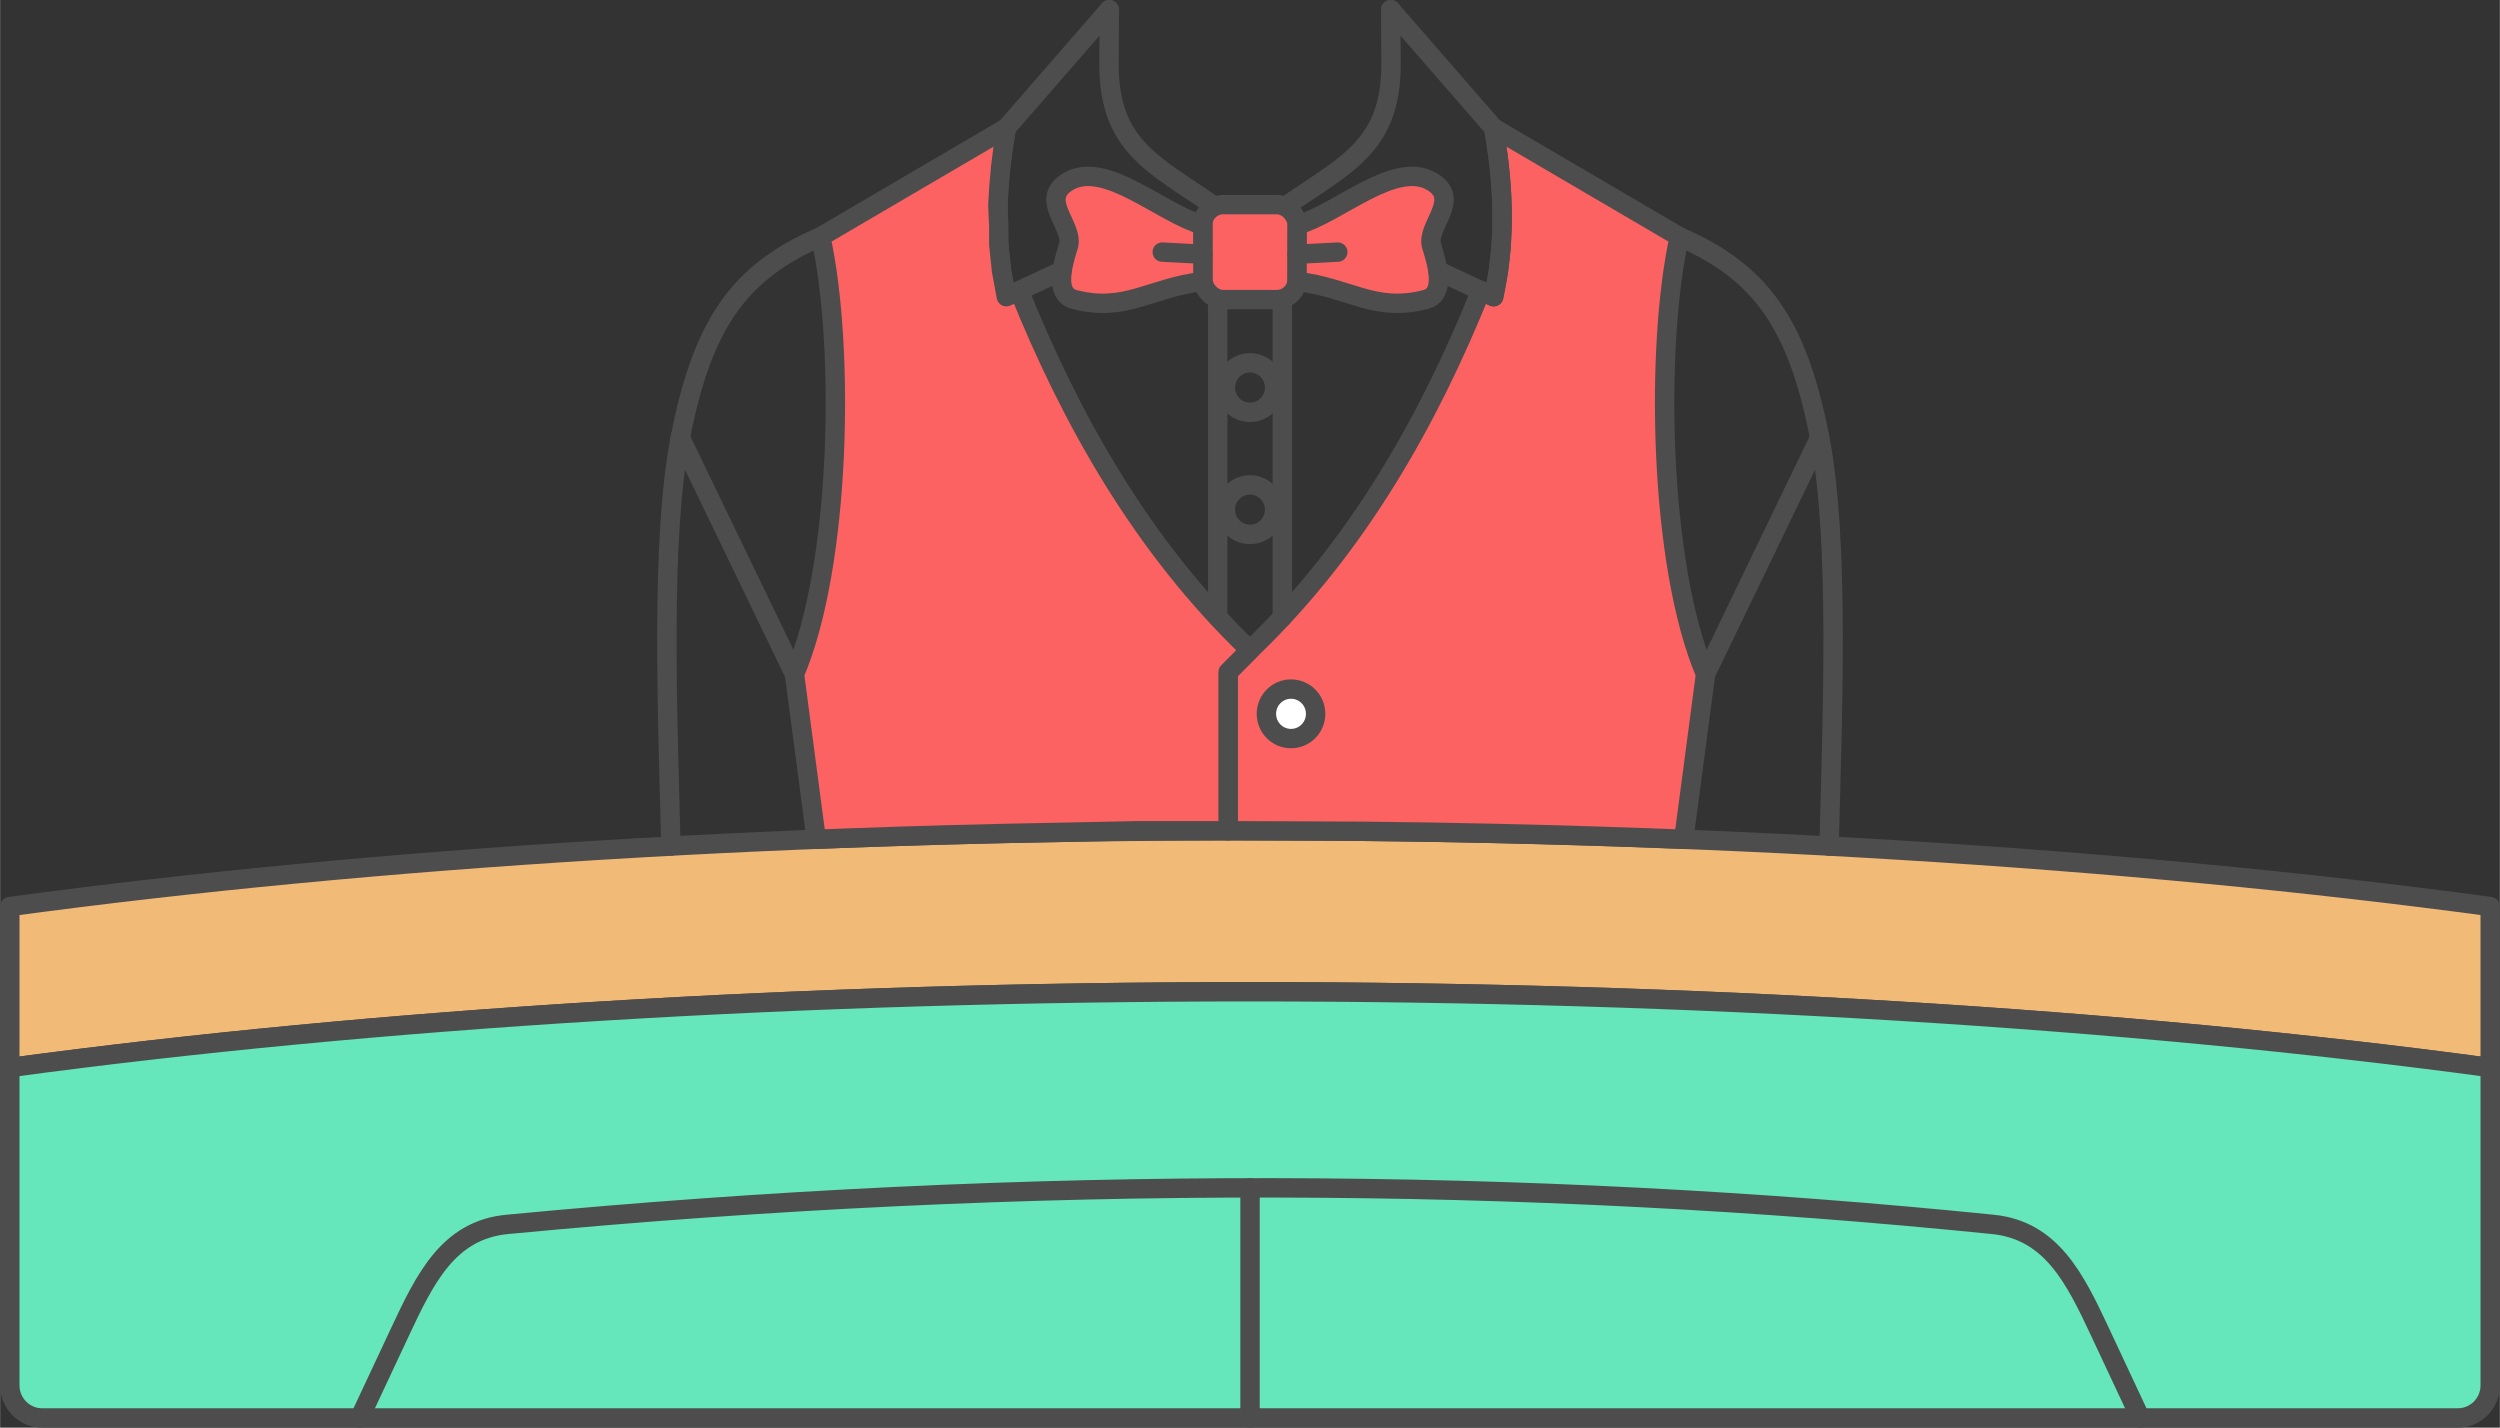 <?xml version="1.0" encoding="UTF-8"?>
<!DOCTYPE svg PUBLIC "-//W3C//DTD SVG 1.1//EN" "http://www.w3.org/Graphics/SVG/1.1/DTD/svg11.dtd">
<!-- Creator: CorelDRAW 2018 (64-Bit) -->
<svg xmlns="http://www.w3.org/2000/svg" xml:space="preserve" width="387px" height="221px" version="1.1" style="shape-rendering:geometricPrecision; text-rendering:geometricPrecision; image-rendering:optimizeQuality; fill-rule:evenodd; clip-rule:evenodd"
viewBox="0 0 13305.6 7599"
 xmlns:xlink="http://www.w3.org/1999/xlink">
 <rect x="0" y="0" width="13305.6" height="7599" fill="#333333" stroke="none"/>
 <defs>
  <style type="text/css">
   <![CDATA[
    .str0 {stroke:#4D4D4D;stroke-width:103.2;stroke-linecap:round;stroke-linejoin:round;stroke-miterlimit:2.613}
    .fil2 {fill:none}
    .fil1 {fill:#65E6BB}
    .fil0 {fill:#F2BA77}
    .fil3 {fill:#FC6262}
    .fil4 {fill:white}
   ]]>
  </style>
 </defs>
 <g id="Layer_x0020_1">
  <g id="_1744675329536">
   <path class="fil0 str0" d="M13254.1 5682.5l0 -857.1c-1941.8,-262.9 -4243.7,-403.6 -6601.3,-403.6 -2357.5,0 -4659.5,140.7 -6601.2,403.6l0 857.1c1941.7,-262.9 4243.7,-403.7 6601.2,-403.7 2357.6,0 4659.5,140.8 6601.3,403.7z"/>
   <path class="fil1 str0" d="M13254.1 5682.5c-1941.8,-262.9 -4243.7,-403.7 -6601.3,-403.7 -2357.5,0 -4659.5,140.8 -6601.2,403.7 0,564 0,1128 0,1692 0,95.1 77.3,172.9 171.9,172.9 4286.2,0 8572.4,0 12858.7,0 94.5,0 171.9,-77.8 171.9,-172.9 0,-564 0,-1128 0,-1692z"/>
   <path class="fil2 str0" d="M1913.9 7547.4l213.5 -455.5c133.9,-285.9 258.4,-544.8 571.2,-574.7 2805.1,-267.5 5431.1,-251.4 7908.5,0 312.6,31.8 437.2,288.9 571.2,574.7l213.4 455.5"/>
   <line class="fil2 str0" x1="6653" y1="6322.6" x2="6653" y2= "7547.4" />
   <rect class="fil3 str0" x="6401.5" y="1089.1" width="502.6" height="505.6" rx="108.3" ry="109"/>
   <path class="fil3 str0" d="M6904.1 1198.1l-0.7 300c280.1,32.2 409.1,166.1 682.4,96.6 109.1,-27.7 67.4,-177.1 33.8,-285.1 -32.7,-105.2 163.6,-248.9 0,-343.9 -197.4,-114.7 -495.8,171.1 -715.5,232.4z"/>
   <line class="fil2 str0" x1="6904.1" y1="1353.2" x2="7120" y2= "1341.9" />
   <path class="fil3 str0" d="M6401.5 1198.1l0.7 300c-280.1,32.2 -409,166.1 -682.3,96.6 -109.2,-27.7 -67.4,-177.1 -33.8,-285.1 32.7,-105.2 -163.6,-248.9 0,-343.9 197.4,-114.7 495.7,171.1 715.4,232.4z"/>
   <line class="fil2 str0" x1="6401.5" y1="1353.2" x2="6185.7" y2= "1341.9" />
   <path class="fil2 str0" d="M7402 51.6c0,111.1 1,204.1 1.5,282.8 2.5,441.9 -236.5,538.4 -556.8,759.9"/>
   <path class="fil2 str0" d="M5903.6 51.6c0,111.1 -0.9,204.1 -1.4,282.8 -2.6,441.9 236.5,538.4 556.8,759.9"/>
   <path class="fil3 str0" d="M7960.8 746.1l-11 -65.1c329.4,193 658.8,386.1 988.2,579.1 -128.4,577.8 -110.2,1745 139.6,2328.4l-116.1 878.7 -265.9 -9.9 -226.9 -7.5 -293.3 -8.4 -232 -5.5 -320.2 -6.2 -381.7 -5 -705.3 -2.9 0 -844.2 116.6 -117.2c576.1,-550.7 955.7,-1234.1 1228.9,-1912.9l68.1 31.8 24.8 -133 13.8 -121.7 5.8 -108.4 0.6 -88.2 -3 -93.1 -6.3 -89.4 -10.4 -98 -14.3 -101.4z"/>
   <line class="fil2 str0" x1="6480.9" y1="1594.7" x2="6480.9" y2= "3285.9" />
   <line class="fil2 str0" x1="6824.8" y1="1594.7" x2="6824.8" y2= "3285.9" />
   <path class="fil2 str0" d="M5903.6 51.6l-547.8 629.4c-62.6,348.9 -57.8,644.5 0,898.3 99.1,-46.3 198.2,-92.5 297.3,-138.8"/>
   <path class="fil3 str0" d="M5338.6 787.2l17.2 -106.2c-329.4,193 -658.8,386.1 -988.2,579.1 128.5,577.8 110.3,1745 -139.5,2328.4l116.1 878.7 164.9 -6.3 268.8 -9.3 267.9 -7.9 319.8 -7.9 309.6 -6 381.5 -8 479.5 0 0 -844.2 116.6 -117.2c-576,-550.6 -955.6,-1234.2 -1228.9,-1912.9l-68.1 31.8 -25.4 -137.5 -14.8 -139.7 0 -98.8 -4.9 -109 5.4 -95.7 10.2 -114.8 12.3 -96.6z"/>
   <ellipse class="fil2 str0" cx="6652.8" cy="2063" rx="131" ry="131.8"/>
   <ellipse class="fil2 str0" cx="6652.8" cy="2712.8" rx="131" ry="131.8"/>
   <path class="fil2 str0" d="M7402 51.6l547.8 629.4c62.6,348.9 57.8,644.5 0,898.3 -99.1,-46.3 -198.2,-92.5 -297.3,-138.8"/>
   <ellipse class="fil4 str0" cx="6871.1" cy="3799.5" rx="131" ry="131.8"/>
   <path class="fil2 str0" d="M4367.6 1260.1c-434.7,187.4 -629.2,464.1 -747.2,1069.7 -105.8,543.2 -67.6,1467.3 -49.9,2173.7"/>
   <line class="fil2 str0" x1="4228.1" y1="3588.5" x2="3620.4" y2= "2329.8" />
   <path class="fil2 str0" d="M8938 1260.1c434.7,187.4 629.2,464.1 747.2,1069.7 105.9,543.2 67.6,1467.3 49.9,2173.7"/>
   <line class="fil2 str0" x1="9077.6" y1="3588.5" x2="9685.2" y2= "2329.8" />
  </g>
 </g>
</svg>
